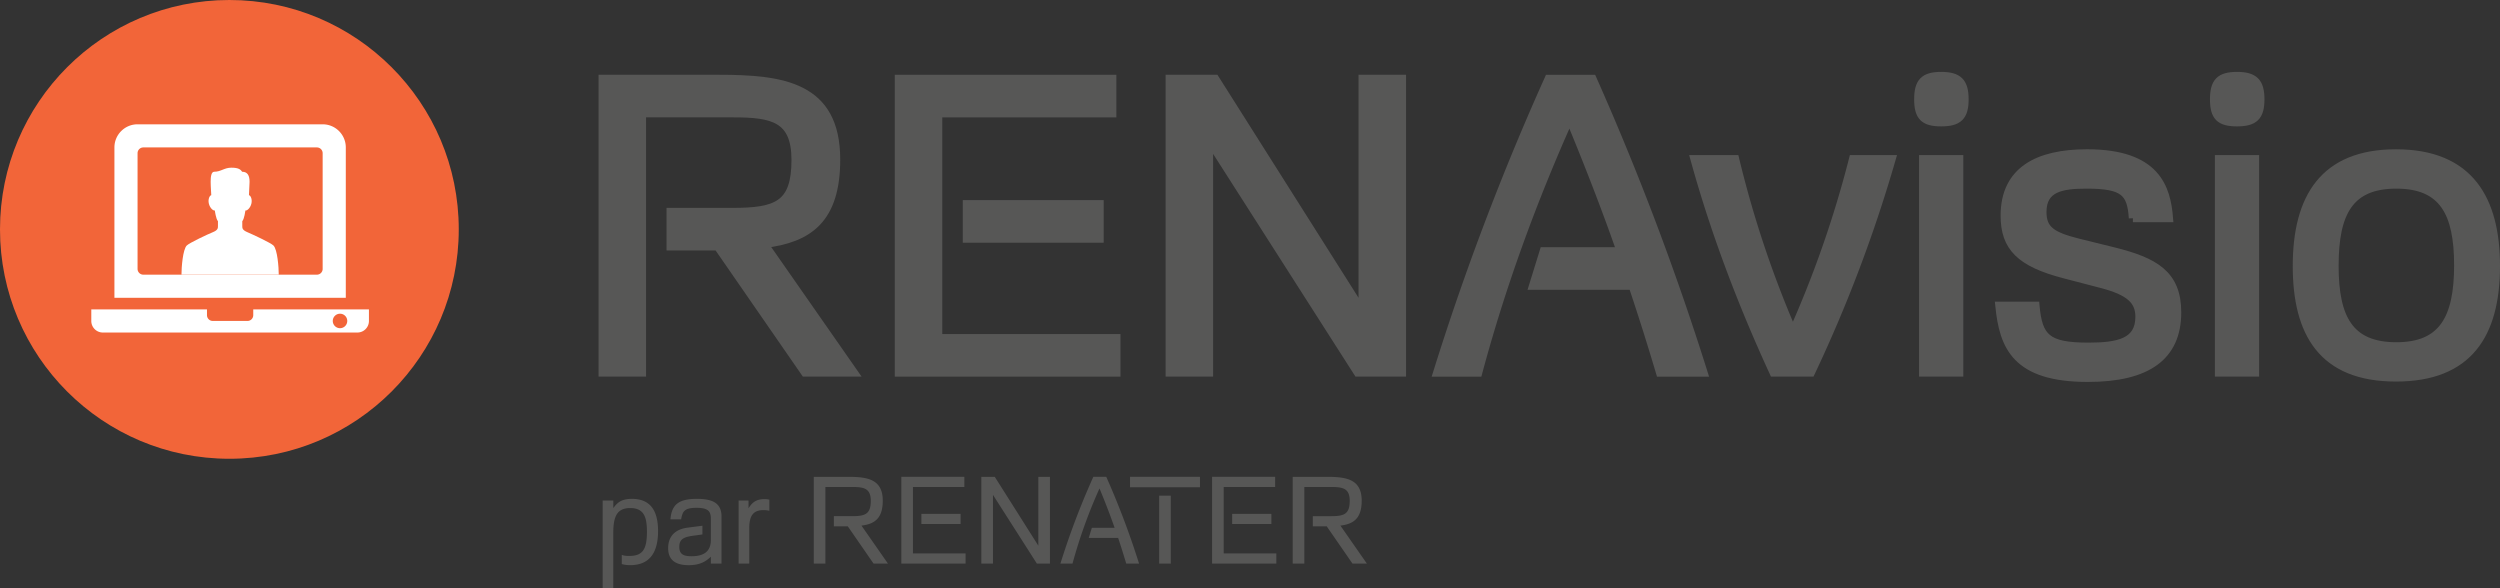 <svg xmlns="http://www.w3.org/2000/svg" xmlns:xlink="http://www.w3.org/1999/xlink" width="192.093" height="45.201"><rect width="100%" height="100%" fill="#333333" stroke="none"/><g transform="translate(-73.02 -348.533)"><defs><path id="a" d="M0 0h841.89v595.28H0z"/></defs><clipPath id="b"><use xlink:href="#a" overflow="visible" width="100%" height="100%"/></clipPath><path clip-path="url(#b)" d="M122.347 377.157h-3.021v-22.565h8.875c4.942 0 9.064.535 9.064 6.201 0 4.595-2.108 6.073-5.539 6.482l6.893 9.882h-3.745l-6.704-9.692h-3.62v-2.644h4.753c3.398 0 4.847-.534 4.847-3.998 0-3.211-1.762-3.587-4.784-3.587h-7.019v19.921z" fill="#575756"/><path clip-path="url(#b)" d="M122.347 377.157h-3.021v-22.565h8.875c4.942 0 9.064.535 9.064 6.201 0 4.595-2.108 6.073-5.539 6.482l6.893 9.882h-3.745l-6.704-9.692h-3.62v-2.644h4.753c3.398 0 4.847-.534 4.847-3.998 0-3.211-1.762-3.587-4.784-3.587h-7.019v19.921z" fill="none" stroke="#575756" stroke-width=".63"/><path clip-path="url(#b)" d="M145.108 374.515h13.691v2.643h-16.712v-22.565h16.397v2.645h-13.376v17.277zm2.204-10.291h10.197v2.643h-10.197v-2.643z" fill="#575756"/><path clip-path="url(#b)" d="M145.108 374.515h13.691v2.643h-16.712v-22.565h16.397v2.645h-13.376v17.277zm2.204-10.291h10.197v2.643h-10.197v-2.643z" fill="none" stroke="#575756" stroke-width=".63"/><path clip-path="url(#b)" fill="#575756" d="M177.721 372.501v-17.909h3.021v22.565h-3.399l-11.425-17.876v17.876h-3.021v-22.565h3.493z"/><path clip-path="url(#b)" fill="none" stroke="#575756" stroke-width=".63" d="M177.721 372.501v-17.909h3.021v22.565h-3.399l-11.425-17.876v17.876h-3.021v-22.565h3.493z"/><path clip-path="url(#b)" d="M197.553 367.843c-1.195-3.432-2.517-6.799-3.933-10.229-2.802 6.263-5.193 12.747-7.019 19.545h-3.148a201.818 201.818 0 018.562-22.566h3.367a212.412 212.412 0 018.529 22.566h-3.337a197.819 197.819 0 00-2.108-6.672h-7.648l.818-2.644h5.917z" fill="#575756"/><path clip-path="url(#b)" d="M197.553 367.843c-1.195-3.432-2.517-6.799-3.933-10.229-2.802 6.263-5.193 12.747-7.019 19.545h-3.148a201.818 201.818 0 018.562-22.566h3.367a212.412 212.412 0 018.529 22.566h-3.337a197.819 197.819 0 00-2.108-6.672h-7.648l.818-2.644h5.917z" fill="none" stroke="#575756" stroke-width=".63"/><path clip-path="url(#b)" d="M209.299 377.157c-2.519-5.475-4.564-10.92-6.075-16.396h3.117a81.245 81.245 0 004.437 13.282 82.445 82.445 0 004.627-13.282h2.958a108.87 108.87 0 01-6.199 16.396h-2.865z" fill="#575756"/><path clip-path="url(#b)" d="M209.299 377.157c-2.519-5.475-4.564-10.92-6.075-16.396h3.117a81.245 81.245 0 004.437 13.282 82.445 82.445 0 004.627-13.282h2.958a108.87 108.87 0 01-6.199 16.396h-2.865z" fill="none" stroke="#575756" stroke-width=".63"/><path clip-path="url(#b)" d="M222.176 354.372c1.321 0 1.793.473 1.793 1.794 0 1.321-.472 1.763-1.793 1.763-1.322 0-1.762-.441-1.762-1.763 0-1.322.44-1.794 1.762-1.794m-1.385 6.389h2.769v16.396h-2.769v-16.396z" fill="#575756"/><path clip-path="url(#b)" d="M222.176 354.372c1.321 0 1.793.473 1.793 1.794 0 1.321-.472 1.763-1.793 1.763-1.322 0-1.762-.441-1.762-1.763 0-1.322.44-1.794 1.762-1.794zm-1.385 6.389h2.769v16.396h-2.769v-16.396z" fill="none" stroke="#575756" stroke-width=".63"/><path clip-path="url(#b)" d="M236.907 365.294c-.126-1.984-.692-2.582-3.556-2.582-1.919 0-3.4.253-3.4 2.109 0 1.384.756 1.856 2.771 2.36l2.675.661c3.178.786 4.91 1.762 4.91 4.688 0 3.399-2.299 5.035-6.861 5.035-5.54 0-6.484-2.423-6.799-5.538h2.77c.22 2.454.881 3.147 4.06 3.147 2.266 0 3.934-.315 3.934-2.297 0-1.229-.724-1.953-2.897-2.52l-2.895-.755c-3.367-.881-4.563-2.077-4.563-4.5 0-3.463 2.549-4.785 6.327-4.785 5.349 0 6.106 2.675 6.293 4.975h-2.769z" fill="#575756"/><path clip-path="url(#b)" d="M236.907 365.294c-.126-1.984-.692-2.582-3.556-2.582-1.919 0-3.4.253-3.4 2.109 0 1.384.756 1.856 2.771 2.36l2.675.661c3.178.786 4.91 1.762 4.91 4.688 0 3.399-2.299 5.035-6.861 5.035-5.54 0-6.484-2.423-6.799-5.538h2.77c.22 2.454.881 3.147 4.06 3.147 2.266 0 3.934-.315 3.934-2.297 0-1.229-.724-1.953-2.897-2.52l-2.895-.755c-3.367-.881-4.563-2.077-4.563-4.5 0-3.463 2.549-4.785 6.327-4.785 5.349 0 6.106 2.675 6.293 4.975h-2.769z" fill="none" stroke="#575756" stroke-width=".63"/><path clip-path="url(#b)" d="M244.905 354.372c1.323 0 1.795.473 1.795 1.794 0 1.321-.472 1.763-1.795 1.763-1.321 0-1.762-.441-1.762-1.763 0-1.322.441-1.794 1.762-1.794m-1.384 6.389h2.769v16.396h-2.769v-16.396z" fill="#575756"/><path clip-path="url(#b)" d="M244.905 354.372c1.323 0 1.795.473 1.795 1.794 0 1.321-.472 1.763-1.795 1.763-1.321 0-1.762-.441-1.762-1.763 0-1.322.441-1.794 1.762-1.794zm-1.384 6.389h2.769v16.396h-2.769v-16.396z" fill="none" stroke="#575756" stroke-width=".63"/><path clip-path="url(#b)" d="M257.119 360.319c5.697 0 7.679 3.589 7.679 8.655 0 5.257-2.109 8.562-7.679 8.562-5.665 0-7.616-3.431-7.616-8.562 0-5.254 2.077-8.655 7.616-8.655m.032 14.825c3.556 0 4.751-2.141 4.751-6.232 0-4.027-1.164-6.2-4.751-6.2-3.589 0-4.753 2.142-4.753 6.232-.001 4.029 1.133 6.2 4.753 6.2" fill="#575756"/><path clip-path="url(#b)" d="M257.119 360.319c5.697 0 7.679 3.589 7.679 8.655 0 5.257-2.109 8.562-7.679 8.562-5.665 0-7.616-3.431-7.616-8.562 0-5.254 2.077-8.655 7.616-8.655zm.032 14.825c3.556 0 4.751-2.141 4.751-6.232 0-4.027-1.164-6.2-4.751-6.2-3.589 0-4.753 2.142-4.753 6.232-.001 4.029 1.133 6.2 4.753 6.2z" fill="none" stroke="#575756" stroke-width=".63"/><path clip-path="url(#b)" d="M120.144 393.734h-.818v-6.741h.818v.577c.27-.344.539-.706 1.432-.706 1.394 0 2.008.874 2.008 2.481 0 1.441-.502 2.613-2.139 2.613-.232 0-.455-.028-.65-.084v-.707c.158.066.353.084.576.084 1.042 0 1.358-.52 1.358-1.86 0-1.134-.233-1.821-1.284-1.821-1.022 0-1.301.659-1.301 1.905v4.259zm7.497-5.317c0-.568-.167-.865-1.106-.865-.977 0-1.07.315-1.181.883h-.818c.093-1.199.716-1.571 2.036-1.571 1.078 0 1.887.251 1.887 1.349v3.626h-.818v-.53c-.4.381-.865.651-1.701.651-1.042 0-1.581-.418-1.581-1.312 0-.641.279-1.413 1.497-1.572l1.135-.147v.669l-.735.102c-.753.104-1.041.299-1.041.848 0 .566.315.725.938.725.93 0 1.488-.354 1.488-1.255v-1.601zm2.894-.828c.298-.492.642-.706 1.237-.706.232 0 .363.046.363.046v.854s-.159-.055-.447-.055c-.799 0-1.097.446-1.097 1.385v2.724h-.818v-4.844h.762v.596zm5.907 4.249h-.893v-6.666h2.622c1.46 0 2.678.157 2.678 1.832 0 1.356-.623 1.794-1.636 1.915l2.035 2.919h-1.106l-1.98-2.864h-1.069v-.78h1.404c1.004 0 1.432-.159 1.432-1.181 0-.949-.521-1.061-1.413-1.061h-2.074v5.886zm6.725-.781h4.045v.78h-4.937v-6.666h4.844v.781h-3.952v5.105zm.651-3.04h3.012v.78h-3.012v-.78zm8.985 2.445v-5.29h.892v6.666h-1.004l-3.374-5.281v5.281h-.893v-6.666h1.032zm5.861-1.376a56.404 56.404 0 00-1.162-3.022 38.882 38.882 0 00-2.074 5.774h-.929a59.513 59.513 0 012.529-6.667h.995a62.972 62.972 0 012.519 6.667h-.985c-.196-.651-.4-1.312-.623-1.971h-2.259l.241-.781h1.748zm1.184-3.915h5.373v.801h-5.373v-.801zm2.24 1.45h.893v5.216h-.893v-5.216zm4.958 4.436h4.045v.78h-4.937v-6.666h4.844v.781h-3.952v5.105zm.651-3.04h3.012v.78h-3.012v-.78zm5.545 3.821h-.893v-6.666h2.622c1.46 0 2.678.157 2.678 1.832 0 1.356-.623 1.794-1.636 1.915l2.035 2.919h-1.106l-1.98-2.864h-1.069v-.78h1.404c1.004 0 1.432-.159 1.432-1.181 0-.949-.521-1.061-1.413-1.061h-2.074v5.886z" fill="#575756"/><path clip-path="url(#b)" d="M108.27 366.158c0 9.734-7.891 17.625-17.625 17.625s-17.625-7.891-17.625-17.625c0-9.733 7.891-17.625 17.625-17.625 9.733 0 17.625 7.892 17.625 17.625" fill="#f26539"/><path clip-path="url(#b)" d="M97.812 358.084H83.59c-.982 0-1.778.796-1.778 1.777v11.556H99.59v-11.556c0-.981-.796-1.777-1.778-1.777m0 11.11a.444.444 0 01-.444.444H84.034a.444.444 0 01-.444-.444v-8.889c0-.246.199-.444.444-.444h13.334c.245 0 .444.198.444.444v8.889zm-5.333 3.113v.443a.444.444 0 01-.444.444h-2.667a.444.444 0 01-.444-.444v-.443h-8.889v.888c0 .492.398.889.889.889h19.555a.888.888 0 00.889-.889v-.888h-8.889zm6.667 1.443a.556.556 0 110-1.112.556.556 0 010 1.112" fill="#fff"/><path clip-path="url(#b)" d="M89.526 364.705s.088.668.241.822v.374c0 .156.003.313-.395.474-.397.159-1.799.82-2.001 1.021-.305.304-.407 1.683-.407 2.242h7.475c0-.56-.102-1.938-.408-2.242-.202-.201-1.603-.854-2-1.021-.397-.167-.395-.317-.395-.474v-.374c.153-.154.241-.822.241-.822.135.035.384-.205.46-.531.075-.325-.052-.611-.188-.647-.015-.004.047-.708.047-1.02 0-.467-.141-.778-.576-.778-.115-.189-.305-.312-.826-.312-.548 0-.796.312-1.312.312-.228 0-.276.371-.276.772.001.419.055 1.023.047 1.025-.135.036-.262.322-.187.647.076.327.325.567.46.532" fill="#fff"/></g></svg>